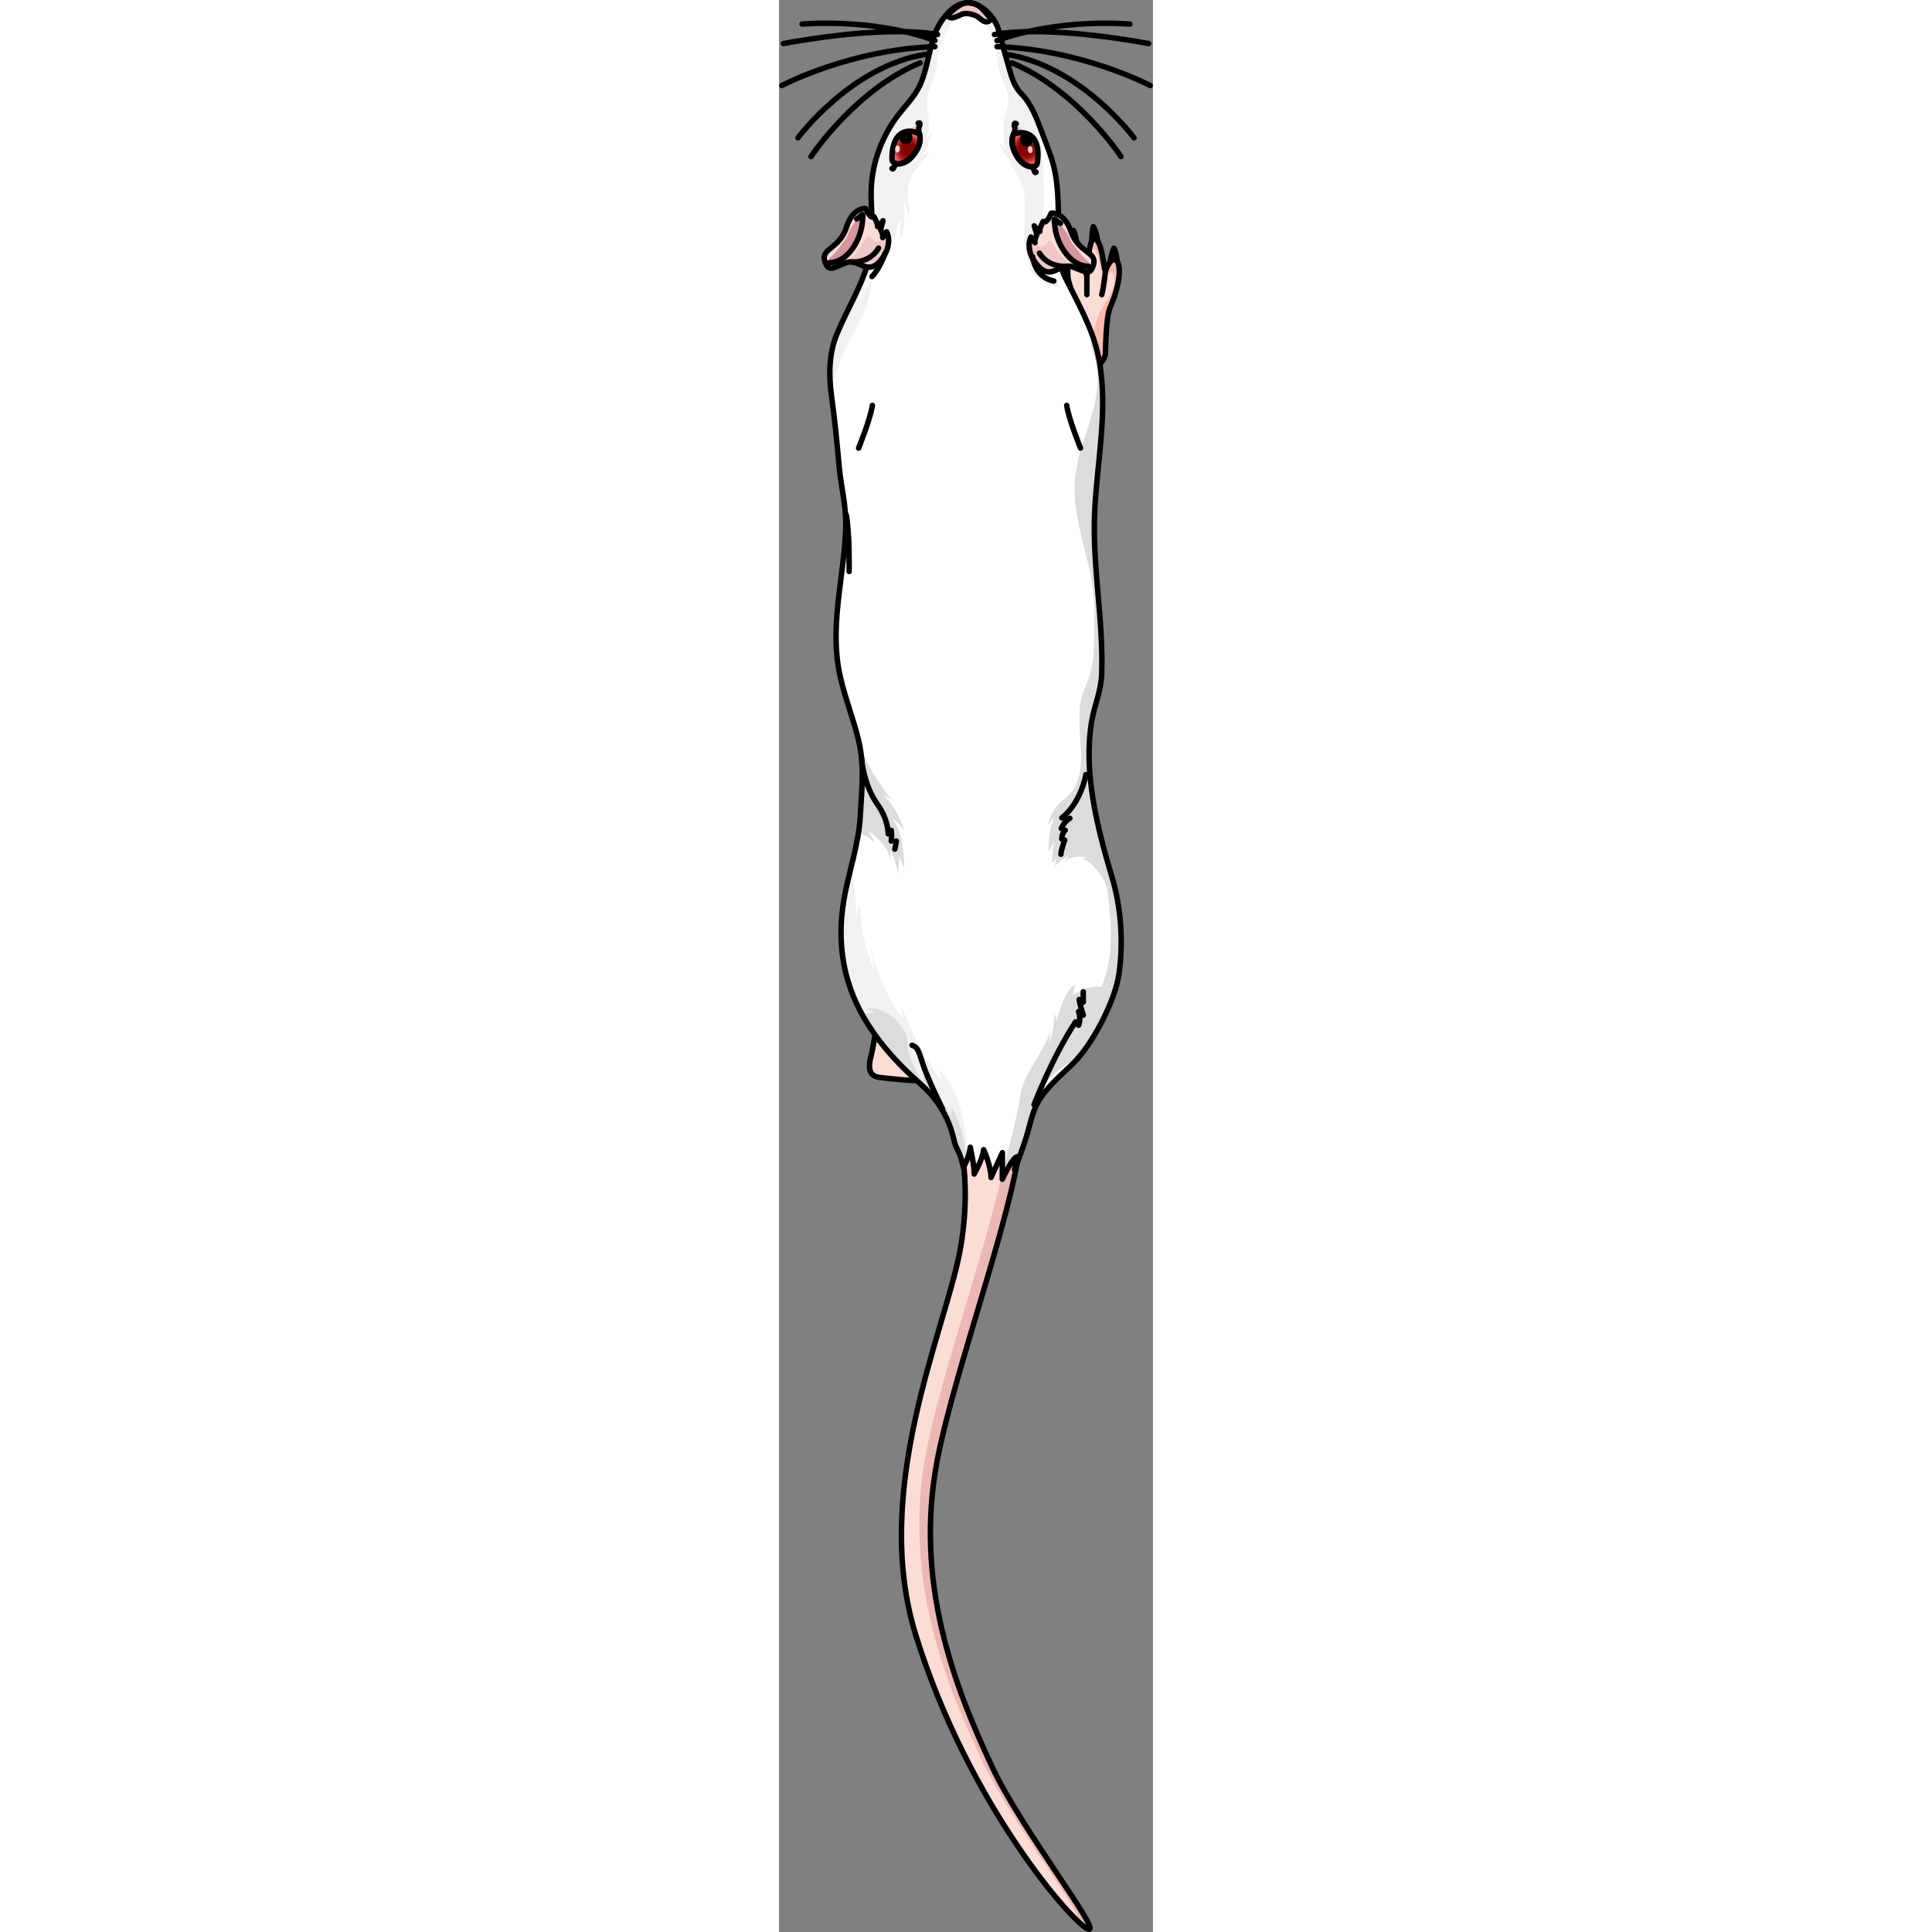 <?xml version="1.0" encoding="utf-8"?>
<!-- Created by: Science Figures, www.sciencefigures.org, Generator: Science Figures Editor -->
<svg version="1.1" id="Layer_1" xmlns="http://www.w3.org/2000/svg" xmlns:xlink="http://www.w3.org/1999/xlink" 
	 width="800px" height="800px" viewBox="0 0 74.751 386.272" enable-background="new 0 0 74.751 386.272"
	 xml:space="preserve">
<rect x="0" y="0" width="74.751" height="386.272" fill="#808080" stroke="none"/>
<g>
	<g>
		<g>
			
				<path fill="#EDEDED" stroke="#000000" stroke-width="1.092" stroke-linecap="round" stroke-linejoin="round" stroke-miterlimit="10" d="
				M58.369,49.157c0,0-0.003-0.023-0.003-0.067c-0.013-0.342-0.03-1.869,0.488-3.016c0.442,0.727,0.773,3.117,0.773,3.117
				l-1.261-0.057"/>
			
				<path fill="#EDEDED" stroke="#000000" stroke-width="1.092" stroke-linecap="round" stroke-linejoin="round" stroke-miterlimit="10" d="
				M63.699,48.31c0,0-0.003-0.026-0.006-0.07c-0.032-0.343-0.206-1.855-0.869-2.927c-0.346,0.778-0.477,6.725-0.477,6.725
				l1.349-3.753"/>
			
				<path fill="#EDEDED" stroke="#000000" stroke-width="1.092" stroke-linecap="round" stroke-linejoin="round" stroke-miterlimit="10" d="
				M67.611,52.67c0,0-0.002-0.025-0.001-0.07c-0.007-0.343-0.071-1.866-0.655-2.983c-0.403,0.752-0.891,3.184-0.891,3.184
				l1.545-0.156"/>
			
				<path fill="#EDEDED" stroke="#000000" stroke-width="1.092" stroke-linecap="round" stroke-linejoin="round" stroke-miterlimit="10" d="
				M55.345,54.285c0,0-0.005-0.023-0.015-0.068c-0.077-0.335-0.377-1.828-0.08-3.054c0.571,0.635,1.627,2.88,1.627,2.88
				l-1.538,0.219"/>
			
				<path fill="#EDEDED" stroke="#000000" stroke-width="1.092" stroke-linecap="round" stroke-linejoin="round" stroke-miterlimit="10" d="
				M54.666,62.937c0,0-0.013-0.021-0.034-0.06c-0.175-0.296-0.915-1.628-1.003-2.886c0.736,0.432,2.424,2.25,2.424,2.25
				l-1.398,0.676"/>
			<path fill="#FCDDD6" d="M63.001,47.678c-1.087-0.322-1.46,7.619-1.46,7.619s-1.563-6.969-2.843-6.869
				c-1.28,0.1-0.941,7.298-0.941,7.298s-1.782-3.967-2.493-2.136c-0.646,1.662,0.995,6.208,1.17,8.592
				c-0.022-0.014-1.681-0.968-2.064,0.013c-0.385,0.988,2.558,4.274,2.558,4.274l0,0c-0.183,2.085-0.068,4.673-0.068,4.673
				s6.83,5.269,8.394-0.291c0,0,0.056-7.333,0.91-9.313c3.855-8.936,0.791-12.359-0.91-7.293
				C64.713,52.686,64.627,48.158,63.001,47.678z"/>
			<path fill="#F9BAAC" d="M65.256,54.244c-0.543-1.558-0.629-6.087-2.255-6.567c-0.2-0.059-0.369,0.517-0.515,1.326
				c0.683,0.562,1.002,1.477,1.283,2.474c0.245,0.868,0.434,1.729,0.553,2.603c0.249,0.079,0.417,0.327,0.897,1.256
				c1.461-1.818,1.686-0.61,1.862,0.843c0.174,1.452-1.778,4.103-3.017,6.371c-1.239,2.268-1.632,7.596-1.632,7.596l-1.252,3.128
				c1.691,0.369,3.389,0.013,4.075-2.425c0,0,0.056-7.333,0.91-9.313C70.02,52.602,66.957,49.178,65.256,54.244z"/>
			
				<path fill="none" stroke="#000000" stroke-width="1.092" stroke-linecap="round" stroke-linejoin="round" stroke-miterlimit="10" d="
				M63.001,47.678c-1.087-0.322-1.46,7.619-1.46,7.619s-1.563-6.969-2.843-6.869c-1.28,0.1-0.941,7.298-0.941,7.298
				s-1.782-3.967-2.493-2.136c-0.646,1.662,0.995,6.208,1.17,8.592c-0.022-0.014-1.681-0.968-2.064,0.013
				c-0.385,0.988,2.558,4.274,2.558,4.274l0,0c-0.183,2.085-0.068,4.673-0.068,4.673s6.83,5.269,8.394-0.291
				c0,0,0.056-7.333,0.91-9.313c3.855-8.936,0.791-12.359-0.91-7.293C64.713,52.686,64.627,48.158,63.001,47.678z"/>
			
				<path fill="none" stroke="#000000" stroke-width="1.092" stroke-linecap="round" stroke-linejoin="round" stroke-miterlimit="10" d="
				M57.757,55.726c0,0,0.799,2.626,0.905,3.179"/>
			
				<path fill="none" stroke="#000000" stroke-width="1.092" stroke-linecap="round" stroke-linejoin="round" stroke-miterlimit="10" d="
				M61.541,55.297c0,0,0.004,2.789,0,3.609"/>
			
				<path fill="none" stroke="#000000" stroke-width="1.092" stroke-linecap="round" stroke-linejoin="round" stroke-miterlimit="10" d="
				M65.256,54.244c0,0-0.364,3.31-0.737,4.661"/>
		</g>
		
			<path fill="#FCDDD6" stroke="#000000" stroke-width="1.092" stroke-linecap="round" stroke-linejoin="round" stroke-miterlimit="10" d="
			M18.343,211.379c-0.31,1.224-0.529,2.75,0.452,3.545c0.495,0.401,1.166,0.484,1.799,0.552c2.513,0.27,5.029,0.54,7.555,0.617
			c0.421,0.013,0.859,0.017,1.244-0.153c0.438-0.194,0.752-0.588,1.024-0.983c2.423-3.503,2.962-8.233,1.388-12.192
			c-0.52-1.308-1.293-2.572-2.474-3.337c-2.152-1.394-6.31-1.295-7.908,0.94C19.446,203.135,19.163,208.141,18.343,211.379z"/>
		<g>
			<g>
				<g>
					<path fill="#ECB8B5" d="M35.059,223.693c0,0,4.105,11.095,1.01,26.92c-3.107,15.889-17.655,47.466-8.756,76.217
						c10.585,34.189,31.793,58.165,34.55,58.879c2.757,0.714-13.494-20.1-19.261-32.436c-7.649-16.361-15.632-37.091-10.958-61.416
						c3.661-19.053,16.826-53.765,16.783-66.636"/>
					<path fill="#FCDDD6" d="M29.423,290.252c3.54-18.425,15.966-51.49,16.742-65.29l-11.107-1.268c0,0,4.105,11.095,1.01,26.92
						c-3.107,15.889-17.655,47.466-8.756,76.217c9.118,29.454,26.121,51.326,32.419,57.276c2.206,0.122-13.664-20.273-19.351-32.438
						C32.732,335.307,24.75,314.577,29.423,290.252z"/>
					
						<path fill="none" stroke="#000000" stroke-width="1.092" stroke-linecap="round" stroke-linejoin="round" stroke-miterlimit="10" d="
						M35.059,223.693c0,0,4.105,11.095,1.01,26.92c-3.107,15.889-17.655,47.466-8.756,76.217
						c10.585,34.189,31.793,58.165,34.55,58.879c2.757,0.714-13.494-20.1-19.261-32.436c-7.649-16.361-15.632-37.091-10.958-61.416
						c3.661-19.053,16.826-53.765,16.783-66.636"/>
					<path fill="#FFFFFF" d="M63.93,71.653c1.987,10.318-0.419,20.707-0.844,31.046c-0.439,10.687,1.788,21.297,1.42,32.025
						c-0.122,3.564-1.461,6.198-2.022,9.609c-1.655,10.055,1.086,20.986,4.026,30.825c1.878,6.282,2.348,12.97,1.465,19.465
						c-0.739,5.441-5.343,14.356-9.443,18.249c-2.249,2.154-4.681,4.232-6.398,6.86c-0.699,1.07-1.155,2.215-1.52,3.392
						c0,0.015,0,0.03-0.015,0.046c-0.395,1.283-0.699,2.613-1.094,3.927c-0.045,0.153-0.106,0.306-0.152,0.474
						c-0.486,1.543-1.185,3.453-1.672,4.767c-0.137,0.367-0.258,0.688-0.35,0.947c-0.122,0.29-0.198,0.504-0.228,0.581
						c0.015-0.092,0.045-0.29,0.137-0.718c0.03-0.183,0.076-0.428,0.137-0.718c0.076-0.321,0.152-0.718,0.243-1.176
						c-0.061,0.015-0.121,0.031-0.197,0.076c-0.061,0.031-0.137,0.092-0.213,0.168c-0.03,0.015-0.046,0.031-0.076,0.061
						c-0.015,0.015-0.045,0.046-0.076,0.076c-0.046,0.046-0.091,0.092-0.137,0.153c-0.106,0.122-0.197,0.244-0.304,0.397
						c-0.213,0.29-0.426,0.626-0.623,0.978c-0.091,0.137-0.167,0.275-0.243,0.412c-0.304,0.55-0.577,1.085-0.79,1.497
						c-0.213,0.428-0.334,0.703-0.334,0.703s0-1.146,0-1.161l0.03-4.156c0,0,0,0-2.28,4.966c0-2.383-1.474-5.562-1.474-5.562
						s0,1.39-1.885,4.874c0-1.895-0.79-5.363-0.79-5.363s-0.061,1.039-0.714,2.659c-0.182,0.428-0.395,0.902-0.669,1.406
						c-0.076-0.474-0.183-0.932-0.319-1.375c-0.061-0.229-0.137-0.458-0.228-0.672c-0.274-1.099-0.951-1.932-1.219-3.06
						c-0.303-1.274-0.632-2.515-1.129-3.73c-0.952-2.327-2.327-4.48-4.051-6.305c-0.958-1.014-2.017-1.925-3.046-2.867
						c-3.881-3.551-7.371-7.577-9.991-12.148c-4.118-7.184-5.276-14.958-3.946-23.085c0.933-5.701,3.031-11.282,3.325-17.083
						c0.249-4.912,0.874-9.743-0.238-14.639c-1.154-5.081-3.27-9.902-4.132-15.057c-1.56-9.326,1.179-18.612,1.465-27.921
						c0.133-4.35-0.975-8.249-1.344-12.466c-0.408-4.66-0.874-9.293-1.512-13.929c-0.566-4.112-0.52-8.426,1.063-12.26
						c2.222-5.383,5.266-9.982,6.622-15.726c1.039-4.399,0.092-8.946,0.267-13.4c0.21-5.343,2.234-10.692,5.531-14.894
						c1.426-1.818,3.094-3.486,4.099-5.569c1.528-3.168,1.826-6.889,3.001-10.243c0.911-2.601,3.667-6.669,6.923-6.453
						c2.581,0.156,5.107,2.877,5.853,5.266c0.641,2.054,1.067,4.168,1.707,6.222c0.77,2.473,1.092,4.875,2.94,6.744
						c1.915,1.937,3.07,4.957,4.003,7.489c0.919,2.493,2.039,5.074,2.592,7.665c0.585,2.74,0.711,5.554,0.762,8.347
						c0.078,4.237-0.548,9.339,1.366,13.171c2.409,4.822,5.221,9.763,6.475,15.042C63.773,70.885,63.856,71.268,63.93,71.653z"/>
					<path fill="#DBDCDD" d="M62.484,144.333c0.561-3.411,1.9-6.045,2.022-9.609c0.368-10.728-1.86-21.338-1.42-32.025
						c0.425-10.339,2.831-20.728,0.844-31.046c-0.074-0.385-0.156-0.769-0.247-1.151c-0.262-1.105-0.605-2.192-0.986-3.269
						c-0.193,0.424-0.307,0.88-0.313,1.36c-0.012,0.955,0.384,1.859,0.671,2.77c1.255,3.974,0.472,8.299-0.718,12.293
						c-1.19,3.994-2.787,7.919-3.167,12.069c-0.696,7.593,2.731,14.922,3.605,22.496c0.347,3.007,0.289,6.044,0.23,9.071
						c-0.048,2.49-0.102,5.016-0.808,7.405c-0.479,1.621-1.251,3.145-1.699,4.775c-1.757,6.393,2.575,15.829-3.597,20.385
						c-2.645,1.952-3.196,5.259-3.196,5.259s0.608-1.127,1.327-1.671c-1.339,2.829-1.12,6.778-1.12,6.778s0.712-1.354,1.101-1.752
						c-0.496,1.644-0.383,4.013-0.383,4.013l0.917-0.834c0,0,0,0-0.558,1.964c0.478-1.274,3.244-2.801,3.244-2.801
						s-0.492,0.298-1.332,1.6c1.332-1.6,4.466-1.026,4.466-1.026s0,0-0.856,0.604c1.06-0.745,3.323,2.347,3.81,2.96
						c1.522,1.917,1.47,4.347,1.715,6.743c0.531,5.185,0.567,10.616-1.56,15.48c-2.135,4.884-6.37,9.086-6.544,14.413
						c-0.019,0.567,0.029,1.147,0.17,1.695c0.144-0.136,0.289-0.272,0.431-0.409c4.1-3.892,8.704-12.807,9.443-18.249
						c0.883-6.495,0.413-13.183-1.465-19.465C63.569,165.319,60.828,154.388,62.484,144.333z"/>
					<g>
						<path fill="#F1F1F2" d="M50.188,53.604c0.775,1.956,2.325,2.689,4.179,3.377c0.553,0.207,1.205,0.404,1.885,0.617
							c-0.608-1.079-1.216-2.159-1.824-3.238c-0.635-1.128-1.278-2.273-1.59-3.531c-0.327-1.317-0.276-2.696-0.222-4.053
							c0.142-3.556,0.511-7.16,0.28-10.711c-0.327-5.018-0.109-10.489-2.961-14.859c-0.814-1.247-1.882-2.325-2.583-3.64
							c-0.844-1.586-1.269-3.788-1.809-5.524c-0.64-2.054-1.066-4.168-1.707-6.222c-0.154-0.493-0.399-0.998-0.689-1.494
							c-0.314-0.269-0.63-0.53-0.939-0.823c-0.949-0.888-1.552-1.962-2.681-2.54c-0.153-0.066-0.304-0.136-0.459-0.186
							c-0.053-0.018-0.104-0.04-0.16-0.056c-0.304-0.087-0.612-0.147-0.921-0.166c-0.001,0-0.003-0.001-0.004-0.001c0,0,0,0,0,0
							c-1.839-0.122-3.085,1.574-4.392,2.399c-0.105,0.066-0.224,0.146-0.339,0.223c-1.016,1.231-1.786,2.675-2.191,3.831
							c-1.175,3.354-1.473,7.075-3.001,10.243c-1.005,2.083-2.673,3.751-4.099,5.569c-3.297,4.202-5.321,9.551-5.531,14.894
							c-0.175,4.454,0.771,9.001-0.268,13.4c-1.356,5.744-4.4,10.344-6.622,15.726c-1.583,3.834-1.63,8.148-1.063,12.26
							c0.034,0.245,0.065,0.487,0.098,0.732c0.104-2.071,0.511-4.674,1.618-7.542c2.66-6.875,5.943-9.84,6.353-16.287
							c-1.277,1.94-2.721,4.018-2.721,4.018s0.456-3.911,2.158-5.332c2.295-1.91,3.815-4.416,5.046-7.181
							c0.486-1.115,0.517-2.934,1.231-3.743c0.076,1.039-0.38,3.163,0.304,3.896c0.669-2.429,0.502-5.042,0.471-7.578
							c0.35,1.161,0.714,2.338,0.942,3.514c0.426-0.917-0.106-3.04-0.182-4.156c-0.122-1.467,0.03-2.735,0.699-4.11
							c0.942-1.91,2.69-3.254,3.617-5.088c-0.608,0.275-1.307,0.733-1.961,1.115c1.55-1.054,1.87-3.331,2.432-4.996
							c-0.517,0.611-0.76,1.314-1.368,1.849c1.003-1.925,0.881-4.248,0.471-6.264c-0.653-3.27,1.292-5.271,1.672-8.281
							c0,0.107,0,0.229,0.03,0.397c0.471-1.008-0.03-1.268,0.426-3.163c0.456-1.879,1.611-4.904,1.611-4.904s0,0,0.121,0.367
							c0.623-1.757,2.249-3.254,2.447-3.438c-0.046,0.015-0.198,0.092-0.441,0.229c0.167-0.092,0.304-0.351,0.471-0.474
							c0.182-0.122,0.365-0.183,0.562-0.26c0.41-0.168,0.79-0.244,1.231-0.229c0.532,0.015,0.973,0.367,1.474,0.382
							c0.198,0,0.319-0.03,0.502,0.076c0.213,0.122,0.289,0.382,0.471,0.504c-0.213-0.137-0.35-0.214-0.395-0.229
							c0.182,0.183,1.611,1.681,2.173,3.438c0.106-0.367,0.106-0.367,0.106-0.367s1.018,3.025,1.429,4.904
							c0.395,1.895-0.046,2.154,0.38,3.163c0.015-0.168,0.015-0.29,0.015-0.397c0.273,2.399,2.112,4.293,1.869,6.784
							c-0.122,1.131-0.547,2.154-0.79,3.27c-0.456,2.124-0.167,4.247,0.197,6.31c-0.304-0.52-0.638-0.993-1.064-1.406
							c0.03,1.757,2.021,3.484,3.177,4.706c-0.517-0.367-1.064-0.657-1.657-0.825c0.456,0.137,1.231,1.436,1.52,1.833
							c0.426,0.626,0.699,1.222,0.973,1.925c0.243,0.657,0.593,1.222,0.729,1.94c0.137,0.733,0.167,1.497,0.197,2.246
							c0.061,2.292-0.076,4.599-0.137,6.891C48.927,49.311,49.458,51.756,50.188,53.604z"/>
						<path fill="#F1F1F2" d="M37.391,230.671l0.122-0.092c0,0,0.228-10.772-5.395-16.715c0.197,2.108,0.197,2.108,0.197,2.108
							s-4.818-6.57-7.72-14.576c0,1.268,0,2.215,0,2.215s-5.395-7.655-6.262-15.096c0.243,3.866,0.76,5.47,0.76,5.47
							s-2.69-4.981-2.903-13.125c-0.623,1.375-0.775,2.414-0.79,2.949c0-1.366-0.066-5.978-0.956-10.592
							c-0.57,2.321-1.147,4.639-1.53,6.977c-1.33,8.127-0.172,15.901,3.946,23.085c2.62,4.571,6.11,8.597,9.991,12.148
							c1.029,0.941,2.088,1.853,3.046,2.867c1.725,1.825,3.1,3.978,4.052,6.305c0.496,1.215,0.826,2.456,1.128,3.73
							c0.229,0.962,0.742,1.717,1.062,2.598c0.016,0.043,0.036,0.083,0.052,0.126c0.061,0.122,0.106,0.26,0.152,0.382
							L37.391,230.671z"/>
					</g>
					<path fill="#EEC8C7" d="M42.208,3.506c-1.299-1.228-1.938-2.816-4.23-2.955c-1.81-0.108-3.041,1.534-4.337,2.37
						c0.066,0.337,0.285,0.593,0.781,0.634c0.916,0.076,1.774-0.747,2.675-0.834c0.82-0.078,1.768,0.153,2.483,0.553
						c0.681,0.381,1.396,1.394,2.286,1.003c0.267-0.117,0.439-0.325,0.547-0.582C42.345,3.632,42.276,3.57,42.208,3.506z"/>
					
						<path fill="none" stroke="#000000" stroke-width="1.092" stroke-linecap="round" stroke-linejoin="round" stroke-miterlimit="10" d="
						M42.208,3.506c-1.299-1.228-1.938-2.816-4.23-2.955c-1.81-0.108-3.041,1.534-4.337,2.37c0.066,0.337,0.285,0.593,0.781,0.634
						c0.916,0.076,1.774-0.747,2.675-0.834c0.82-0.078,1.768,0.153,2.483,0.553c0.681,0.381,1.396,1.394,2.286,1.003
						c0.267-0.117,0.439-0.325,0.547-0.582C42.345,3.632,42.276,3.57,42.208,3.506z"/>
					<g>
						<path fill="#DBDCDD" d="M24.987,166.006c-0.09-0.321-1.414-4.767-4.163-6.982c0.758,0.229,1.298,0.565,1.683,0.901
							c-1.455-1.795-4.55-6.037-6.463-11.216c1.04,4.815,0.439,9.57,0.194,14.403c-0.058,1.148-0.201,2.285-0.377,3.418
							c1.257,0.413,2.72,1.139,3.639,2.44c-1.311-2.231-1.555-2.659-1.593-2.735c0.27,0.138,3.649,2.139,4.523,6.112
							c-0.219-2.475-0.219-2.475-0.219-2.475s1.593,3.147,1.593,5.287c0.219-3.972,0.219-3.972,0.219-3.972L25,173.508
							c0,0,0.154-7.212-2.493-9.931C23.664,164.264,24.846,165.807,24.987,166.006z"/>
						<path fill="#F1F1F2" d="M23.301,160.863c0,0-0.301-0.334-0.792-0.943C23.084,160.41,23.301,160.863,23.301,160.863z"/>
					</g>
					<path fill="#DBDCDD" d="M59.817,211.408c2.795-3.71,4.115-9.424,4.834-14.041c-2.942-0.577-5.861,1.539-5.861,1.539
						s0.061-0.993,0.501-2.108c-2.447,1.253-3.86,7.517-3.86,7.517s0-1.054-0.563-2.078c0.426,3.193-0.836,6.356-0.836,6.356
						s0,0,0.137-2.475c-0.836,3.927-5.304,8.312-5.927,12.865c-0.623,4.492-3.526,15.294-3.617,15.63c0,0.001,0,0.012,0,0.015
						l0.334,0.443c0.213-0.413,0.486-0.947,0.79-1.497c0.076-0.137,0.152-0.275,0.243-0.412c0.198-0.351,0.41-0.688,0.623-0.978
						c0.106-0.153,0.197-0.275,0.304-0.397c0.046-0.061,0.091-0.107,0.137-0.153c0.03-0.031,0.061-0.061,0.076-0.076
						c0.03-0.031,0.046-0.046,0.076-0.061c0.076-0.076,0.152-0.137,0.213-0.168c0.076-0.046,0.137-0.061,0.197-0.076
						c-0.091,0.458-0.167,0.856-0.243,1.176c-0.061,0.29-0.106,0.535-0.137,0.718c-0.091,0.428-0.121,0.626-0.137,0.718
						c0.03-0.076,0.106-0.29,0.228-0.581c0.091-0.26,0.213-0.581,0.35-0.947c0.486-1.314,1.185-3.224,1.672-4.767
						c0.046-0.168,0.106-0.321,0.152-0.474c0.395-1.314,0.699-2.643,1.094-3.927c0.015-0.015,0.015-0.031,0.015-0.046
						c0.122-0.596,0.228-1.329,0.365-2.261C51.42,217.706,56.319,212.921,59.817,211.408z"/>
					<path fill="#DBDCDD" d="M37.391,230.671c-0.258-2.047-0.957-6.066-2.842-9.244c-0.243,1.054,0,1.986,0,1.986
						s-3.146-4.966-3.693-6.875c0.426,1.543,0.486,2.842,0.486,2.842s-1.793-2.597-2.523-5.332c-0.122,0.993,0,2.231,0,2.231
						s-3.146-4.079-3.146-7.869c0-3.774-5.441-7.792-8.298-6.616c1.885,0.55,1.885,0.55,1.885,0.55s-1.239,0.145-2.601,0.547
						c0.072,0.129,0.128,0.26,0.201,0.389c2.62,4.571,6.11,8.597,9.991,12.148c1.029,0.941,2.088,1.853,3.046,2.867
						c1.725,1.825,3.1,3.978,4.052,6.305c0.496,1.215,0.826,2.456,1.128,3.73c0.234,0.983,0.764,1.75,1.082,2.657
						c0.01,0.022,0.022,0.045,0.032,0.067c0.046,0.107,0.076,0.214,0.106,0.336c0.091,0.214,0.167,0.443,0.228,0.672h0.015
						l0.973-0.031v-0.015C37.513,232.016,37.482,231.512,37.391,230.671z"/>
					
						<path fill="none" stroke="#000000" stroke-width="1.092" stroke-linecap="round" stroke-linejoin="round" stroke-miterlimit="10" d="
						M61.347,154.869c0,0-0.924,5.588-4.817,8.651"/>
					
						<path fill="none" stroke="#000000" stroke-width="1.092" stroke-linecap="round" stroke-linejoin="round" stroke-miterlimit="10" d="
						M58.147,163.601c0,0-1.02,0.45-1.723,2.046"/>
					
						<path fill="none" stroke="#000000" stroke-width="1.092" stroke-linecap="round" stroke-linejoin="round" stroke-miterlimit="10" d="
						M57.218,165.982c0,0-0.648,0.535-0.708,1.748"/>
					
						<path fill="none" stroke="#000000" stroke-width="1.092" stroke-linecap="round" stroke-linejoin="round" stroke-miterlimit="10" d="
						M57.12,167.95c0,0-0.761,2.049-0.762,2.844"/>
					
						<path fill="none" stroke="#000000" stroke-width="1.092" stroke-linecap="round" stroke-linejoin="round" stroke-miterlimit="10" d="
						M50.978,220.862c0,0,3.66-9.518,8.308-16.55"/>
					
						<path fill="none" stroke="#000000" stroke-width="1.092" stroke-linecap="round" stroke-linejoin="round" stroke-miterlimit="10" d="
						M59.887,204.983c0,0,0.533-1.139,0-2.747"/>
					
						<path fill="none" stroke="#000000" stroke-width="1.092" stroke-linecap="round" stroke-linejoin="round" stroke-miterlimit="10" d="
						M60.82,202.973c0,0-0.763-2.412-0.815-3.149"/>
					
						<path fill="none" stroke="#000000" stroke-width="1.092" stroke-linecap="round" stroke-linejoin="round" stroke-miterlimit="10" d="
						M60.82,200.359c0,0,0-0.937,0-2.075"/>
					
						<path fill="none" stroke="#000000" stroke-width="1.092" stroke-linecap="round" stroke-linejoin="round" stroke-miterlimit="10" d="
						M14.005,114.261c0,0,0.139-7.483-0.57-11.312"/>
					
						<path fill="none" stroke="#000000" stroke-width="1.092" stroke-linecap="round" stroke-linejoin="round" stroke-miterlimit="10" d="
						M60.267,89.586c0,0-2.38-5.822-2.752-8.539"/>
					
						<path fill="none" stroke="#000000" stroke-width="1.092" stroke-linecap="round" stroke-linejoin="round" stroke-miterlimit="10" d="
						M15.902,89.586c0,0,2.38-5.822,2.752-8.539"/>
					
						<path fill="none" stroke="#000000" stroke-width="1.092" stroke-linecap="round" stroke-linejoin="round" stroke-miterlimit="10" d="
						M16.524,151.918c0,0,0.377,5.011,3.183,8.946c2.174,3.047,2.119,5.866,2.119,5.866"/>
					
						<path fill="none" stroke="#000000" stroke-width="1.092" stroke-linecap="round" stroke-linejoin="round" stroke-miterlimit="10" d="
						M22.426,166.018c0,0,0.17,1.016,0,2.133"/>
					
						<path fill="none" stroke="#000000" stroke-width="1.092" stroke-linecap="round" stroke-linejoin="round" stroke-miterlimit="10" d="
						M23.45,168.152c0,0-0.17,1.116-0.298,1.623"/>
					
						<path fill="none" stroke="#000000" stroke-width="1.092" stroke-linecap="round" stroke-linejoin="round" stroke-miterlimit="10" d="
						M32.698,221.753c0,0-2.993-6.073-3.957-9.045c-0.964-2.973-1.071-3.297-2.142-3.726"/>
					<g>
						<path fill="#F6B7D2" d="M46.885,26.796c0,0,0.407-0.782,0.247-1.243c-0.159-0.462-0.182-1.171,0.29-0.823
							c0.474,0.348,0.436,0.91,2.344,1.898c2.863,1.481,1.806,6.104,1.806,6.104s0.259,1.218-0.182,1.679
							c-0.442,0.458-0.445-1.009-0.82-0.902c-0.376,0.11-2.246-0.412-3.298-2.788C46.214,28.344,46.667,27.368,46.885,26.796z"/>
						
							<radialGradient id="SVGID_1_" cx="127.549" cy="731.432" r="3.196" gradientTransform="matrix(0.825 0.569 -0.566 0.829 358.062 -649.142)" gradientUnits="userSpaceOnUse">
							<stop  offset="0.173" style="stop-color:#810200"/>
							<stop  offset="0.365" style="stop-color:#840402"/>
							<stop  offset="0.501" style="stop-color:#8D0C0A"/>
							<stop  offset="0.62" style="stop-color:#9D1918"/>
							<stop  offset="0.73" style="stop-color:#B32C2B"/>
							<stop  offset="0.832" style="stop-color:#CF4343"/>
							<stop  offset="0.921" style="stop-color:#EF5E5E"/>
						</radialGradient>
						<path fill="url(#SVGID_1_)" d="M46.885,26.796c0,0-1.051,1.912,0.713,4.489c1.766,2.574,3.873,2.386,4.034,1.315
							C52.418,27.385,49.769,25.838,46.885,26.796z"/>
						
							<path fill="none" stroke="#000000" stroke-width="1.092" stroke-linecap="round" stroke-linejoin="round" stroke-miterlimit="10" d="
							M46.885,26.796c0,0-1.051,1.912,0.713,4.489c1.766,2.574,3.873,2.386,4.034,1.315C52.418,27.385,49.769,25.838,46.885,26.796z
							"/>
						<path opacity="0.8" fill="#FFFFFF" d="M50.34,30.613c-0.257,0.064-0.52-0.194-0.589-0.579
							c-0.07-0.383,0.085-0.749,0.342-0.815c0.255-0.066,0.523,0.192,0.592,0.577C50.754,30.181,50.6,30.546,50.34,30.613z"/>
						
							<path fill="none" stroke="#000000" stroke-width="1.092" stroke-linecap="round" stroke-linejoin="round" stroke-miterlimit="10" d="
							M51.389,34.41c-0.442,0.458-0.427-1.18-0.803-1.07c-0.376,0.108-2.263-0.244-3.315-2.62c-1.056-2.377-0.603-3.352-0.385-3.924
							c0,0,0.407-0.782,0.247-1.243c-0.159-0.462-0.182-1.171,0.29-0.823"/>
						
							<path fill="none" stroke="#000000" stroke-width="1.092" stroke-linecap="round" stroke-linejoin="round" stroke-miterlimit="10" d="
							M49.944,27.51c-0.294-0.328-0.761-0.389-1.044-0.136c-0.282,0.256-0.272,0.729,0.021,1.058
							c0.294,0.328,0.758,0.387,1.041,0.133C50.245,28.31,50.235,27.838,49.944,27.51z"/>
					</g>
					<g>
						<path fill="#F6B7D2" d="M28.06,26.741c0,0-0.298-0.83-0.077-1.265c0.22-0.436,0.339-1.135-0.177-0.855
							c-0.516,0.281-0.553,0.843-2.577,1.562c-3.037,1.078-2.61,5.803-2.61,5.803s-0.42,1.171-0.045,1.689
							c0.376,0.513,0.577-0.941,0.935-0.783c0.358,0.159,2.279-0.103,3.641-2.315C28.517,28.365,28.199,27.337,28.06,26.741z"/>
						
							<radialGradient id="SVGID_2_" cx="1600.49" cy="-137.464" r="3.196" gradientTransform="matrix(-0.893 0.452 0.449 0.898 1516.895 -570.016)" gradientUnits="userSpaceOnUse">
							<stop  offset="0.173" style="stop-color:#810200"/>
							<stop  offset="0.365" style="stop-color:#840402"/>
							<stop  offset="0.501" style="stop-color:#8D0C0A"/>
							<stop  offset="0.62" style="stop-color:#9D1918"/>
							<stop  offset="0.73" style="stop-color:#B32C2B"/>
							<stop  offset="0.832" style="stop-color:#CF4343"/>
							<stop  offset="0.921" style="stop-color:#EF5E5E"/>
						</radialGradient>
						<path fill="url(#SVGID_2_)" d="M28.06,26.741c0,0,0.784,2.037-1.31,4.351c-2.096,2.311-4.158,1.837-4.174,0.754
							C22.499,26.572,25.331,25.399,28.06,26.741z"/>
						
							<path fill="none" stroke="#000000" stroke-width="1.092" stroke-linecap="round" stroke-linejoin="round" stroke-miterlimit="10" d="
							M28.06,26.741c0,0,0.784,2.037-1.31,4.351c-2.096,2.311-4.158,1.837-4.174,0.754C22.499,26.572,25.331,25.399,28.06,26.741z"
							/>
						<path opacity="0.8" fill="#FFFFFF" d="M23.669,30.492c-0.265,0.015-0.474-0.289-0.471-0.68
							c0.003-0.39,0.224-0.719,0.489-0.735c0.264-0.017,0.477,0.289,0.472,0.678C24.156,30.145,23.937,30.476,23.669,30.492z"/>
						
							<path fill="none" stroke="#000000" stroke-width="1.092" stroke-linecap="round" stroke-linejoin="round" stroke-miterlimit="10" d="
							M22.573,33.674c0.376,0.513,0.582-1.112,0.94-0.952c0.358,0.159,2.274,0.066,3.636-2.146c1.367-2.211,1.049-3.239,0.91-3.835
							c0,0-0.298-0.83-0.077-1.265c0.22-0.436,0.339-1.135-0.177-0.855"/>
						<path opacity="0.5" d="M24.933,27.032c0.336-0.285,0.807-0.281,1.053,0.008c0.245,0.291,0.172,0.759-0.163,1.045
							c-0.335,0.285-0.803,0.281-1.049-0.01C24.527,27.784,24.6,27.318,24.933,27.032z"/>
						<path opacity="0.5" d="M49.944,27.51c-0.294-0.328-0.761-0.389-1.044-0.136c-0.282,0.256-0.272,0.729,0.021,1.058
							c0.294,0.328,0.758,0.387,1.041,0.133C50.245,28.31,50.235,27.838,49.944,27.51z"/>
						
							<path fill="none" stroke="#000000" stroke-width="1.092" stroke-linecap="round" stroke-linejoin="round" stroke-miterlimit="10" d="
							M49.944,27.51c-0.294-0.328-0.761-0.389-1.044-0.136c-0.282,0.256-0.272,0.729,0.021,1.058
							c0.294,0.328,0.758,0.387,1.041,0.133C50.245,28.31,50.235,27.838,49.944,27.51z"/>
						
							<path fill="none" stroke="#000000" stroke-width="1.092" stroke-linecap="round" stroke-linejoin="round" stroke-miterlimit="10" d="
							M24.933,27.032c0.336-0.285,0.807-0.281,1.053,0.008c0.245,0.291,0.172,0.759-0.163,1.045
							c-0.335,0.285-0.803,0.281-1.049-0.01C24.527,27.784,24.6,27.318,24.933,27.032z"/>
					</g>
					
						<path fill="none" stroke="#000000" stroke-width="1.092" stroke-linecap="round" stroke-linejoin="round" stroke-miterlimit="10" d="
						M63.93,71.653c1.987,10.318-0.419,20.707-0.844,31.046c-0.439,10.687,1.788,21.297,1.42,32.025
						c-0.122,3.564-1.461,6.198-2.022,9.609c-1.655,10.055,1.086,20.986,4.026,30.825c1.878,6.282,2.348,12.97,1.465,19.465
						c-0.739,5.441-5.343,14.356-9.443,18.249c-2.249,2.154-4.681,4.232-6.398,6.86c-0.699,1.07-1.155,2.215-1.52,3.392
						c0,0.015,0,0.03-0.015,0.046c-0.395,1.283-0.699,2.613-1.094,3.927c-0.045,0.153-0.106,0.306-0.152,0.474
						c-0.486,1.543-1.185,3.453-1.672,4.767c-0.137,0.367-0.258,0.688-0.35,0.947c-0.122,0.29-0.198,0.504-0.228,0.581
						c0.015-0.092,0.045-0.29,0.137-0.718c0.03-0.183,0.076-0.428,0.137-0.718c0.076-0.321,0.152-0.718,0.243-1.176
						c-0.061,0.015-0.121,0.031-0.197,0.076c-0.061,0.031-0.137,0.092-0.213,0.168c-0.03,0.015-0.046,0.031-0.076,0.061
						c-0.015,0.015-0.045,0.046-0.076,0.076c-0.046,0.046-0.091,0.092-0.137,0.153c-0.106,0.122-0.197,0.244-0.304,0.397
						c-0.213,0.29-0.426,0.626-0.623,0.978c-0.091,0.137-0.167,0.275-0.243,0.412c-0.304,0.55-0.577,1.085-0.79,1.497
						c-0.213,0.428-0.334,0.703-0.334,0.703s0-1.146,0-1.161l0.03-4.156c0,0,0,0-2.28,4.966c0-2.383-1.474-5.562-1.474-5.562
						s0,1.39-1.885,4.874c0-1.895-0.79-5.363-0.79-5.363s-0.061,1.039-0.714,2.659c-0.182,0.428-0.395,0.902-0.669,1.406
						c-0.076-0.474-0.183-0.932-0.319-1.375c-0.061-0.229-0.137-0.458-0.228-0.672c-0.274-1.099-0.951-1.932-1.219-3.06
						c-0.303-1.274-0.632-2.515-1.129-3.73c-0.952-2.327-2.327-4.48-4.051-6.305c-0.958-1.014-2.017-1.925-3.046-2.867
						c-3.881-3.551-7.371-7.577-9.991-12.148c-4.118-7.184-5.276-14.958-3.946-23.085c0.933-5.701,3.031-11.282,3.325-17.083
						c0.249-4.912,0.874-9.743-0.238-14.639c-1.154-5.081-3.27-9.902-4.132-15.057c-1.56-9.326,1.179-18.612,1.465-27.921
						c0.133-4.35-0.975-8.249-1.344-12.466c-0.408-4.66-0.874-9.293-1.512-13.929c-0.566-4.112-0.52-8.426,1.063-12.26
						c2.222-5.383,5.266-9.982,6.622-15.726c1.039-4.399,0.092-8.946,0.267-13.4c0.21-5.343,2.234-10.692,5.531-14.894
						c1.426-1.818,3.094-3.486,4.099-5.569c1.528-3.168,1.826-6.889,3.001-10.243c0.911-2.601,3.667-6.669,6.923-6.453
						c2.581,0.156,5.107,2.877,5.853,5.266c0.641,2.054,1.067,4.168,1.707,6.222c0.77,2.473,1.092,4.875,2.94,6.744
						c1.915,1.937,3.07,4.957,4.003,7.489c0.919,2.493,2.039,5.074,2.592,7.665c0.585,2.74,0.711,5.554,0.762,8.347
						c0.078,4.237-0.548,9.339,1.366,13.171c2.409,4.822,5.221,9.763,6.475,15.042C63.773,70.885,63.856,71.268,63.93,71.653z"/>
				</g>
			</g>
			<g>
				<path fill="#FCDDD6" d="M54.428,42.616c-1.077,2.44-1.607,1.647-1.607,1.647s-0.874,1.61-0.668,2.021
					c-1.031-0.826-1.134-1.135-1.134-1.135l0.211,0.72l0.306,1.038c0,0-0.514,1.04-0.357,1.609
					c-0.414-0.518-0.829-1.138-0.829-1.138s-1.385,2.646,1.404,5.752c2.791,3.106,4.331-0.734,6.963,0.245
					c2.632,0.98,3.511,1.86,4.175-0.579c0.667-2.436-2.812-1.668-4.543-6.553C56.948,42.291,54.428,42.616,54.428,42.616z"/>
				<path fill="#EEC8C7" d="M58.718,53.375c-2.632-0.979-4.172,2.861-6.963-0.245c-2.789-3.105-1.404-5.752-1.404-5.752
					s0.415,0.62,0.829,1.138c-0.027-0.094-0.029-0.209-0.024-0.325c0.189,0.307,0.403,0.633,0.63,0.924
					c0.636,0.81,1.542-0.45,2.065-0.938c0.523-0.483,1.411,1.771,2.674,3.239c1.255,1.459,3.655,2.54,3.689,2.552
					C59.787,53.798,59.299,53.593,58.718,53.375z"/>
				<path fill="#D5959D" d="M60.809,53.116c0.291,0.072,0.621,0.173,0.92,0.093c0.384-0.105,0.429-0.392,0.239-0.702
					c-0.253-0.41-0.686-0.67-1.015-1.013c-0.722-0.754-1.393-1.606-2.022-2.439c-0.214-0.284-0.447-0.559-0.615-0.875
					c-0.216-0.402-0.346-0.844-0.563-1.247c-0.194-0.361-0.45-0.696-0.682-1.033c-0.229-0.331-0.453-0.671-0.728-0.966
					c-0.174-0.187-0.305-0.389-0.508-0.536c-0.108-0.078-0.642-0.651-0.784-0.569c-0.096,0.056-0.033,0.385-0.026,0.463
					c0.038,0.442,0.104,0.882,0.162,1.321c0.024,0.18,0.055,0.36,0.09,0.537c0.471,2.358,1.781,4.836,3.807,6.191
					C59.613,52.694,60.193,52.963,60.809,53.116z"/>
				
					<path fill="none" stroke="#000000" stroke-width="1.092" stroke-linecap="round" stroke-linejoin="round" stroke-miterlimit="10" d="
					M54.428,42.616c-1.077,2.44-1.607,1.647-1.607,1.647s-0.874,1.61-0.668,2.021c-1.031-0.826-1.134-1.135-1.134-1.135l0.211,0.72
					l0.306,1.038c0,0-0.514,1.04-0.357,1.609c-0.414-0.518-0.829-1.138-0.829-1.138s-1.385,2.646,1.404,5.752
					c2.791,3.106,4.331-0.734,6.963,0.245c2.632,0.98,3.511,1.86,4.175-0.579c0.667-2.436-3.056-2.259-4.543-6.553
					C56.977,42.281,54.428,42.616,54.428,42.616z"/>
				
					<path fill="none" stroke="#000000" stroke-width="1.092" stroke-linecap="round" stroke-linejoin="round" stroke-miterlimit="10" d="
					M61.913,53.263c-4.022-0.095-6.35-4.806-6.725-7.65c-0.373-2.842-0.217-1.623,1.072-0.953"/>
				
					<path fill="none" stroke="#000000" stroke-width="1.092" stroke-linecap="round" stroke-linejoin="round" stroke-miterlimit="10" d="
					M57.349,53.252c0,0-3.468,0.31-5.289-2.642"/>
			</g>
			<g>
				<path fill="#FCDDD6" d="M17.307,41.684c1.141,2.409,1.65,1.603,1.65,1.603s0.916,1.587,0.722,2.004
					c1.009-0.854,1.103-1.166,1.103-1.166l-0.192,0.726l-0.279,1.046c0,0,0.541,1.025,0.4,1.599c0.4-0.529,0.798-1.16,0.798-1.16
					s1.454,2.609-1.251,5.787c-2.707,3.179-4.349-0.617-6.954,0.431c-2.605,1.051-3.461,1.953-4.189-0.467
					c-0.731-2.417,2.767-1.743,4.369-6.673C14.78,41.426,17.307,41.684,17.307,41.684z"/>
				<path fill="#EEC8C7" d="M13.304,52.553c2.605-1.049,4.247,2.748,6.954-0.431c2.705-3.178,1.251-5.787,1.251-5.787
					s-0.398,0.632-0.798,1.16c0.024-0.096,0.024-0.21,0.015-0.327c-0.181,0.313-0.386,0.645-0.605,0.941
					c-0.615,0.828-1.554-0.408-2.089-0.882c-0.534-0.469-1.363,1.807-2.587,3.309c-1.216,1.492-3.587,2.638-3.621,2.65
					C12.246,53.005,12.729,52.787,13.304,52.553z"/>
				<path fill="#D5959D" d="M11.206,52.351c-0.289,0.08-0.616,0.19-0.918,0.116c-0.386-0.094-0.44-0.381-0.257-0.694
					c0.241-0.416,0.668-0.688,0.988-1.04c0.702-0.773,1.35-1.643,1.957-2.492c0.206-0.29,0.431-0.571,0.592-0.891
					c0.205-0.408,0.324-0.853,0.53-1.261c0.184-0.366,0.43-0.708,0.654-1.051c0.22-0.337,0.434-0.683,0.701-0.985
					c0.169-0.193,0.294-0.398,0.494-0.55c0.106-0.081,0.625-0.669,0.769-0.59c0.097,0.053,0.043,0.384,0.038,0.462
					c-0.026,0.443-0.08,0.883-0.127,1.323c-0.019,0.182-0.045,0.361-0.076,0.541c-0.408,2.369-1.653,4.881-3.643,6.29
					C12.392,51.896,11.817,52.181,11.206,52.351z"/>
				
					<path fill="none" stroke="#000000" stroke-width="1.092" stroke-linecap="round" stroke-linejoin="round" stroke-miterlimit="10" d="
					M17.307,41.684c1.141,2.409,1.65,1.603,1.65,1.603s0.916,1.587,0.722,2.004c1.009-0.854,1.103-1.166,1.103-1.166l-0.192,0.726
					l-0.279,1.046c0,0,0.541,1.025,0.4,1.599c0.4-0.529,0.798-1.16,0.798-1.16s1.454,2.609-1.251,5.787
					c-2.707,3.179-4.349-0.617-6.954,0.431c-2.605,1.051-3.461,1.953-4.189-0.467c-0.731-2.417,2.996-2.34,4.369-6.673
					C14.75,41.417,17.307,41.684,17.307,41.684z"/>
				
					<path fill="none" stroke="#000000" stroke-width="1.092" stroke-linecap="round" stroke-linejoin="round" stroke-miterlimit="10" d="
					M10.107,52.527c4.018-0.204,6.221-4.975,6.52-7.829c0.298-2.85,0.174-1.628-1.096-0.923"/>
				
					<path fill="none" stroke="#000000" stroke-width="1.092" stroke-linecap="round" stroke-linejoin="round" stroke-miterlimit="10" d="
					M14.669,52.393c0,0,3.475,0.218,5.217-2.783"/>
			</g>
			
				<path fill="none" stroke="#000000" stroke-width="1.092" stroke-linecap="round" stroke-linejoin="round" stroke-miterlimit="10" d="
				M21.206,50.648c0,0-1.055,3.057-2.639,4.651"/>
			
				<path fill="none" stroke="#000000" stroke-width="1.092" stroke-linecap="round" stroke-linejoin="round" stroke-miterlimit="10" d="
				M50.701,51.32c0,0,0.297,4.079,4.239,4.874"/>
			
				<path fill="none" stroke="#000000" stroke-width="1.092" stroke-linecap="round" stroke-linejoin="round" stroke-miterlimit="10" d="
				M3.785,27.558c0,0,10.656-14.437,25.641-16.71"/>
			
				<path fill="none" stroke="#000000" stroke-width="1.092" stroke-linecap="round" stroke-linejoin="round" stroke-miterlimit="10" d="
				M0.546,17.1c0,0,13.712-7.216,30.628-7.775"/>
			
				<path fill="none" stroke="#000000" stroke-width="1.092" stroke-linecap="round" stroke-linejoin="round" stroke-miterlimit="10" d="
				M0.865,8.712c0,0,19.441-3.814,30.814-1.813"/>
			
				<path fill="none" stroke="#000000" stroke-width="1.092" stroke-linecap="round" stroke-linejoin="round" stroke-miterlimit="10" d="
				M4.602,4.818c0,0,13.989-1.325,26.571,3.303"/>
			
				<path fill="none" stroke="#000000" stroke-width="1.092" stroke-linecap="round" stroke-linejoin="round" stroke-miterlimit="10" d="
				M6.395,31.309c0.189-0.352,8.998-13.422,21.809-18.741"/>
			
				<path fill="none" stroke="#000000" stroke-width="1.092" stroke-linecap="round" stroke-linejoin="round" stroke-miterlimit="10" d="
				M70.965,27.558c0,0-10.656-14.437-25.641-16.71"/>
			
				<path fill="none" stroke="#000000" stroke-width="1.092" stroke-linecap="round" stroke-linejoin="round" stroke-miterlimit="10" d="
				M74.205,17.1c0,0-13.712-7.216-30.628-7.775"/>
			
				<path fill="none" stroke="#000000" stroke-width="1.092" stroke-linecap="round" stroke-linejoin="round" stroke-miterlimit="10" d="
				M73.886,8.712c0,0-19.441-3.814-30.814-1.813"/>
			
				<path fill="none" stroke="#000000" stroke-width="1.092" stroke-linecap="round" stroke-linejoin="round" stroke-miterlimit="10" d="
				M70.148,4.818c0,0-13.989-1.325-26.571,3.303"/>
			
				<path fill="none" stroke="#000000" stroke-width="1.092" stroke-linecap="round" stroke-linejoin="round" stroke-miterlimit="10" d="
				M68.356,31.309c-0.189-0.352-8.998-13.422-21.809-18.741"/>
		</g>
	</g>
</g>
</svg>